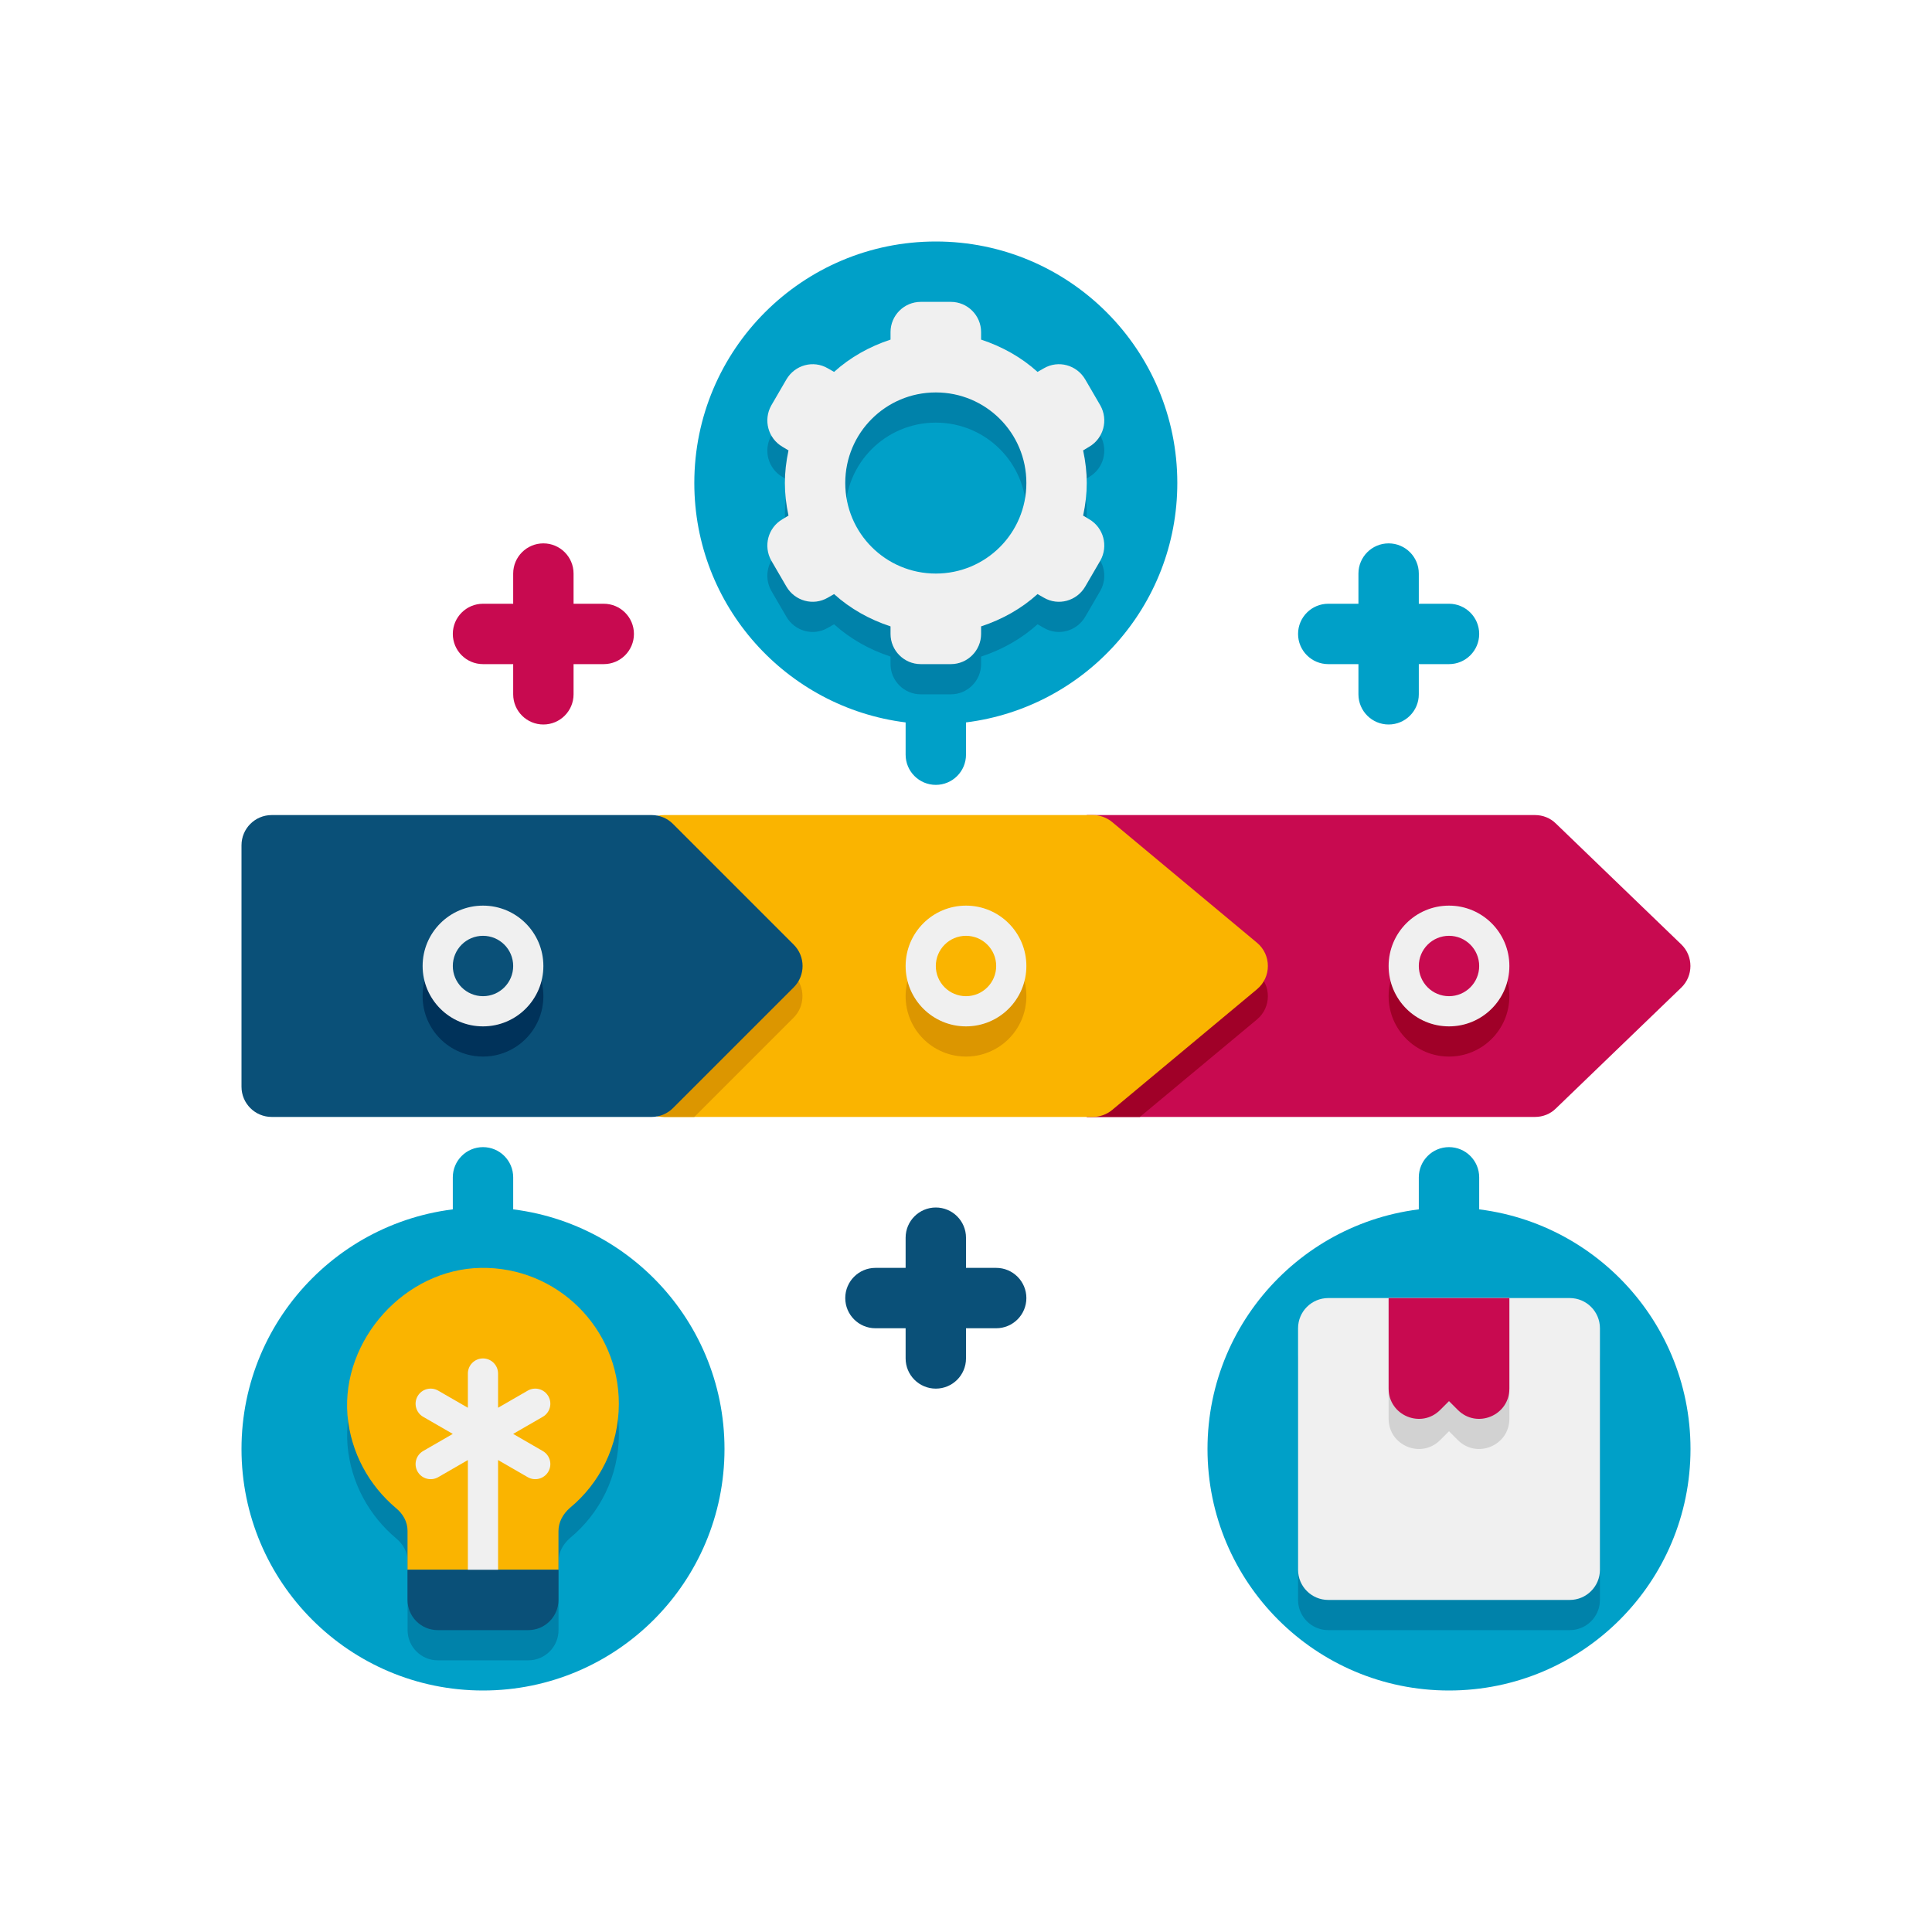 <svg height="512" viewBox="0 0 64 64" width="512" xmlns="http://www.w3.org/2000/svg"><g id="Icons"><g><g><path d="m16 43c-.552 0-1-.448-1-1v-3c0-.552.448-1 1-1 .552 0 1 .448 1 1v3c0 .552-.448 1-1 1z" fill="#00a0c8"/></g></g><g><g><path d="m55.69 32.72-4.15 4c-.18.18-.43.28-.69.28h-14.85v-10h14.85c.26 0 .51.1.69.28l4.15 4c.41.39.41 1.05 0 1.44z" fill="#c80a50"/></g></g><g><g><circle cx="48" cy="33" fill="#a00028" r="2"/></g></g><g><g><path d="m41.64 33.77-3.88 3.23h-1.76v-9h.2c.23 0 .46.08.64.23l4.8 4c.48.4.48 1.14 0 1.54z" fill="#a00028"/></g></g><g><g><path d="m41.64 32.77-4.8 4c-.18.15-.41.23-.64.23h-14.2c-.55 0-1-.45-1-1v-8c0-.55.45-1 1-1h14.2c.23 0 .46.08.64.23l4.8 4c.48.4.48 1.14 0 1.54z" fill="#fab400"/></g></g><g><g><circle cx="32" cy="33" fill="#dc9600" r="2"/></g></g><g><g><path d="m26.29 33.71-3.29 3.29h-1c-.55 0-1-.45-1-1v-8h1l4.29 4.29c.39.39.39 1.03 0 1.42z" fill="#dc9600"/></g></g><g><g><path d="m21.586 37h-12.586c-.552 0-1-.448-1-1v-8c0-.552.448-1 1-1h12.586c.265 0 .52.105.707.293l4 4c.391.391.391 1.024 0 1.414l-4 4c-.188.188-.442.293-.707.293z" fill="#0a5078"/></g></g><g><g><circle cx="16" cy="33" fill="#00325a" r="2"/></g></g><g><g><circle cx="16" cy="48" fill="#00a0c8" r="8"/></g></g><g><g><path d="m15.932 43c-2.51.04-4.62 2.38-4.42 4.88.11 1.25.72 2.33 1.61 3.08.23.19.38.45.38.75v2.29c0 .552.448 1 1 1h3c.552 0 1-.448 1-1 0-.563 0-1.036 0-2.28 0-.3.15-.57.38-.77.98-.81 1.62-2.04 1.62-3.45 0-2.51-2.05-4.54-4.57-4.5z" fill="#0082aa"/></g></g><g><g><g><path d="m39 16c0-4.418-3.582-8-8-8s-8 3.582-8 8c0 4.079 3.055 7.438 7 7.931v1.069c0 .552.448 1 1 1s1-.448 1-1v-1.069c3.945-.493 7-3.852 7-7.931z" fill="#00a0c8"/></g></g><g><g><path d="m36.08 18.2-.2-.12c.16-.75.16-1.41 0-2.16l.2-.12c.48-.28.64-.89.37-1.37l-.5-.86c-.28-.48-.89-.65-1.37-.37l-.21.12c-.53-.48-1.17-.84-1.87-1.07v-.25c0-.55-.45-1-1-1h-1c-.55 0-1 .45-1 1v.25c-.7.23-1.34.59-1.87 1.07l-.21-.12c-.48-.28-1.09-.11-1.37.37l-.5.86c-.27.48-.11 1.09.37 1.37l.2.12c-.16.75-.16 1.41 0 2.16l-.2.12c-.48.28-.64.89-.37 1.37l.5.86c.28.48.89.65 1.37.37l.21-.12c.53.48 1.17.84 1.87 1.07v.25c0 .55.45 1 1 1h1c.55 0 1-.45 1-1v-.25c.7-.23 1.34-.59 1.87-1.07l.21.12c.48.28 1.09.11 1.37-.37l.5-.86c.27-.48.11-1.09-.37-1.37zm-5.08 1.8c-1.66 0-3-1.34-3-3s1.34-3 3-3 3 1.34 3 3-1.34 3-3 3z" fill="#0082aa"/></g></g></g><g><g><g><circle cx="48" cy="48" fill="#00a0c8" r="8"/></g></g><g><g><path d="m52 54h-8c-.552 0-1-.448-1-1v-8c0-.552.448-1 1-1h8c.552 0 1 .448 1 1v8c0 .552-.448 1-1 1z" fill="#0082aa"/></g></g><g><g><path d="m48 43c-.552 0-1-.448-1-1v-3c0-.552.448-1 1-1 .552 0 1 .448 1 1v3c0 .552-.448 1-1 1z" fill="#00a0c8"/></g></g></g><g><g><path d="m20.5 46.5c0 1.41-.64 2.64-1.62 3.45-.23.2-.38.47-.38.77v1.28h-5v-1.29c0-.3-.15-.56-.38-.75-.89-.75-1.5-1.83-1.61-3.08-.2-2.5 1.91-4.84 4.42-4.88 2.52-.04 4.57 1.99 4.57 4.5z" fill="#fab400"/></g></g><g><g><path d="m17.98 48.067-.981-.567.982-.567c.239-.138.321-.444.183-.683-.139-.24-.445-.321-.683-.183l-.982.567v-1.134c0-.276-.224-.5-.5-.5s-.5.224-.5.5v1.134l-.982-.567c-.24-.138-.545-.057-.683.183-.138.239-.056.545.183.683l.982.567-.982.567c-.239.138-.321.444-.183.683.14.242.447.319.683.183l.982-.567v4.134c0 .276.224.5.5.5s.5-.224.5-.5v-4.134l.982.567c.236.136.543.059.683-.183.138-.239.056-.545-.184-.683z" fill="#f0f0f0"/></g></g><g><g><path d="m13.5 52v1c0 .552.448 1 1 1h3c.552 0 1-.448 1-1v-1z" fill="#0a5078"/></g></g><g><g><path d="m36.08 17.2-.2-.12c.16-.75.16-1.41 0-2.16l.2-.12c.48-.28.64-.89.37-1.37l-.5-.86c-.28-.48-.89-.65-1.37-.37l-.21.12c-.53-.48-1.17-.84-1.87-1.07v-.25c0-.55-.45-1-1-1h-1c-.55 0-1 .45-1 1v.25c-.7.23-1.34.59-1.87 1.07l-.21-.12c-.48-.28-1.09-.11-1.37.37l-.5.86c-.27.48-.11 1.09.37 1.37l.2.12c-.16.75-.16 1.41 0 2.16l-.2.12c-.48.28-.64.89-.37 1.37l.5.86c.28.48.89.65 1.37.37l.21-.12c.53.48 1.17.84 1.87 1.07v.25c0 .55.45 1 1 1h1c.55 0 1-.45 1-1v-.25c.7-.23 1.34-.59 1.87-1.07l.21.12c.48.28 1.09.11 1.37-.37l.5-.86c.27-.48.11-1.09-.37-1.37zm-5.08 1.8c-1.66 0-3-1.34-3-3s1.34-3 3-3 3 1.34 3 3-1.34 3-3 3z" fill="#f0f0f0"/></g></g><g><g><path d="m52 53h-8c-.552 0-1-.448-1-1v-8c0-.552.448-1 1-1h8c.552 0 1 .448 1 1v8c0 .552-.448 1-1 1z" fill="#f0f0f0"/></g></g><g><g><path d="m48.293 47.705-.293-.293-.293.293c-.63.63-1.707.184-1.707-.707v-3.998h4v3.998c0 .891-1.077 1.337-1.707.707z" fill="#d2d2d2"/></g></g><g><g><path d="m48.293 46.707-.293-.293-.293.293c-.63.63-1.707.184-1.707-.707v-3h4v3c0 .891-1.077 1.337-1.707.707z" fill="#c80a50"/></g></g><g><g><circle cx="16" cy="32" fill="#f0f0f0" r="2"/></g></g><g><g><circle cx="32" cy="32" fill="#f0f0f0" r="2"/></g></g><g><g><circle cx="48" cy="32" fill="#f0f0f0" r="2"/></g></g><g><g><circle cx="16" cy="32" fill="#0a5078" r="1"/></g></g><g><g><circle cx="32" cy="32" fill="#fab400" r="1"/></g></g><g><g><circle cx="48" cy="32" fill="#c80a50" r="1"/></g></g><g><g><path d="m20 20h-1v-1c0-.552-.448-1-1-1s-1 .448-1 1v1h-1c-.552 0-1 .448-1 1s.448 1 1 1h1v1c0 .552.448 1 1 1s1-.448 1-1v-1h1c.552 0 1-.448 1-1s-.448-1-1-1z" fill="#c80a50"/></g></g><g><g><path d="m33 42h-1v-1c0-.552-.448-1-1-1s-1 .448-1 1v1h-1c-.552 0-1 .448-1 1s.448 1 1 1h1v1c0 .552.448 1 1 1s1-.448 1-1v-1h1c.552 0 1-.448 1-1s-.448-1-1-1z" fill="#0a5078"/></g></g><g><g><path d="m48 20h-1v-1c0-.552-.448-1-1-1s-1 .448-1 1v1h-1c-.552 0-1 .448-1 1s.448 1 1 1h1v1c0 .552.448 1 1 1s1-.448 1-1v-1h1c.552 0 1-.448 1-1s-.448-1-1-1z" fill="#00a0c8"/></g></g></g></svg>
